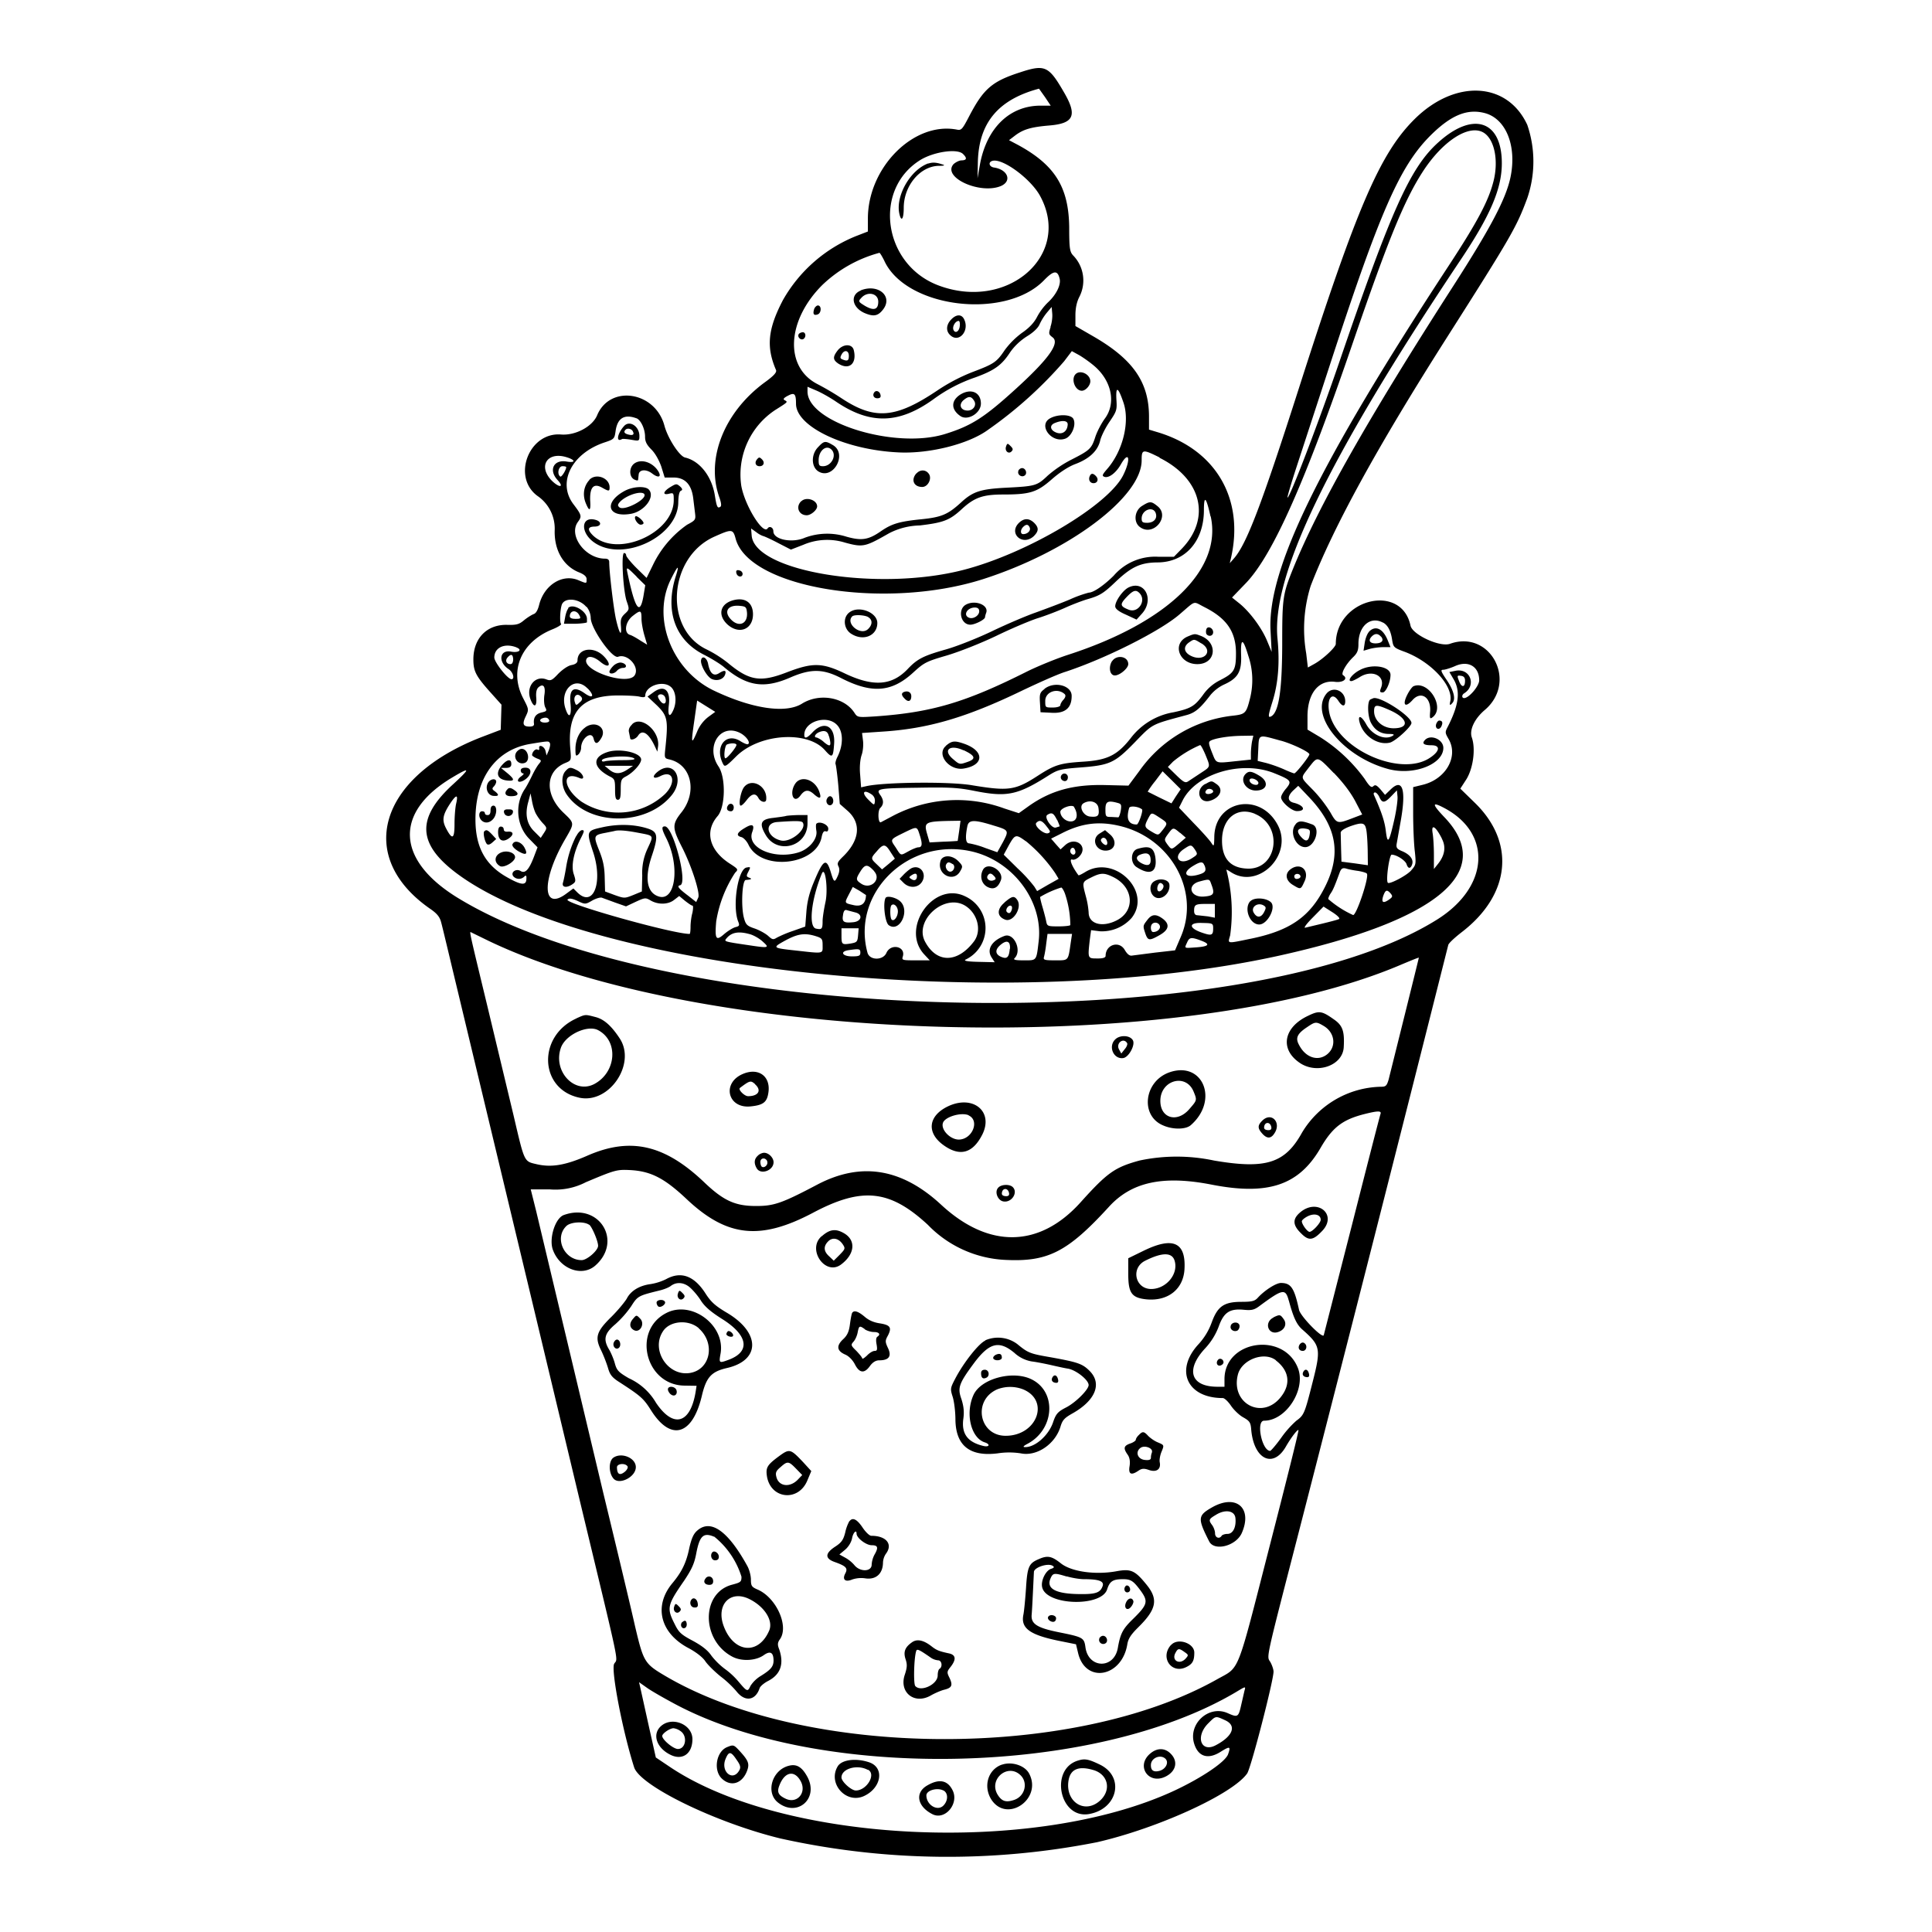 <svg xmlns="http://www.w3.org/2000/svg" id="svg" width="1024" height="1024" version="1.1">
  <path fill-rule="evenodd" d="M540.5 38.4c-14.6 4.7-19.2 8.7-26.6 22.8-3.8 7.3-4.3 8-6.7 7.5-22.8-4.4-47.1 19.9-47.2 47v7l-6.2 2.4A78 78 0 0 0 415 159c-8 15.3-9 24.8-3.7 37.1.5 1.2-1 3-6.3 6.8-21.4 15.9-31 40.6-23.7 60.8q1.5 4.3.5 4.9c-1.5 1-1.9.2-2.9-5.9-1.6-10.2-8-18.4-15.8-20.2-3-.7-9.2-10.2-11-17.1-5-18-28.8-21.6-35.6-5.3-2.5 6-11.5 10.8-19.1 10.2-17-1.4-26.2 22.4-12.6 32.5a21 21 0 0 1 9.2 18.3c-.3 10.5 4.6 19 13 22.3q4 1.6 3.9 3.6c0 2.4.2 2.4-4.4.5-8.4-3.5-18 2.5-20.7 12.9q-1.1 4.5-3 5.1c-1 .4-3.3 1.8-5 3.2-2.6 2.2-4 2.6-8.7 2.5-10.9-.4-18.2 7-18.2 18.3 0 6.2 1.3 8.8 8.9 17.3l6 6.7-.2 6.6-.2 6.7-10.5 4c-54.3 21.2-66.7 63.5-26.6 91.1 3.3 2.3 4.8 4.1 5.5 6.9.6 2 4.6 19 9.1 37.7L282.1 690l25 104.5c22.4 93.2 20.4 83.7 18.4 87.4-1.7 3.4 4.5 35.7 10.6 54.8 3.1 9.8 43.1 29.3 77.4 37.7a409 409 0 0 0 168 2C613.7 969 653.2 951 661 940c2-2.7 14-49.2 14-54 0-1.2-.8-3.5-1.7-5.1-2-3.3-2.9.8 15.6-70.9a61051 61051 0 0 0 78.7-309.1c.2-1 3.5-4 7.1-6.8 25.7-19.7 28.7-47.2 7.3-68.3l-8-7.8 3.3-5.1c3.5-5.8 4.9-16 2.8-22-1.4-4 1.4-10 7-14.7 17.4-15 2.8-42.5-18.5-35-5.3 2-20-4.8-21-9.6-4.8-22.8-39.6-14.2-39.6 9.7 0 1.7-6.6 7.9-11.2 10.5l-3.6 2-.9-7.6a76 76 0 0 1 2.4-35.7c12-31.1 35-73.1 71.8-131 35-55 37.3-59.2 43-74.5a60 60 0 0 0 0-38.8c-10.5-22.8-38-24.4-59.5-3.3-18.5 18.2-30.8 46.8-61.5 142.7-19.9 62.1-27.8 82.8-34.5 90.4l-2.2 2.5.6-2.5c7.3-31.6-8-57.8-39.1-67l-4.3-1.3v-6.8c0-18.4-8.5-30.6-30-42.9l-9-5.2v-5.7q0-5.6 2-9.6a19 19 0 0 0-3.3-22.2c-1.7-1.9-2-3.8-2-15-.3-21-7.5-32.7-26.8-43.3l-5.1-2.7 3.4-2.6c4.3-3.2 8.5-4.4 18.1-5.2 13-1.1 14.8-5.4 7.5-17.8-8-13.8-10-14.7-23.3-10.3m13.4 13.1 3 4.5h-5.4c-16.2 0-28.3 11.6-32 30.6l-1.4 7.9.2-9c.6-20.6 11-32.8 32.4-38.5zM787.2 60c11.1 3.1 16.8 17.5 13.4 33.9-2.4 11.5-10.6 27-30.6 58.1-45 70-70.8 115.6-84.4 148.8-5.8 14.3-6 16-6 41.2-.1 23.9-1.8 35.2-5.7 37.6-2 1.1-1.8-.2.5-7.6q4.6-14.5 2.7-33.5c-3.3-33.3 26.4-94.9 96-199.2C790 114.3 796 100 796 86.5c0-22.6-15.2-27.7-33.6-11.1-14.9 13.3-25 35.9-52.4 116.1-10.8 31.6-26.7 73.2-27.6 72.2-.2-.2 1.8-7 4.5-15.3L705 193c26.3-80.7 36.9-104.8 53-121 11-11 19.7-14.6 29.2-12m-.4 10.6c5.4 3.8 7.5 14.7 4.8 25.4-2.6 10.4-8.6 21.7-23.8 44.9-69 105.3-96 160.8-94.4 193.1l.6 11.5-2.4-5.8c-2.9-7-9.2-15.4-14.6-19.8l-4-3.2 7.7-8c14.2-15.2 31.3-53.7 56.8-128.4 18.2-53 26.7-73.9 36.4-89 10.9-17 25.3-26 32.9-20.7m-276.4 11q3.4 3.3-.7 3.4c-1.3 0-3.2 1-4.3 2-6.2 7 14 16.2 25.1 11.6 6-2.6 3.7-8.7-3.6-9.8-2.8-.4-3.3-3.1-.6-3.6 5.6-1.1 20.2 9.8 25 18.7 17 31.3-17.3 61.3-54.1 47.3-29.1-11.1-34.7-50.7-9.4-66.4 7.2-4.4 19.6-6.2 22.6-3.2m-18.4 5c-9.4 3.4-17.2 16.9-15.4 26.3 1 5 2.4 3.5 2.4-2.7 0-11.7 8.6-22 18.4-22.3q5 0 1.6-.9c-3-1-5-1-7-.3M468.6 138c11.3 25.2 64 31.8 84.7 10.6 5.1-5.3 7.2-5.5 8.3-1 .9 3.3-1.8 8.7-6.3 12.8a32 32 0 0 0-5.6 7.5q-2.3 4.6-8 8.5a43 43 0 0 0-9.2 9.2c-4.3 6.4-5.7 7.3-17.1 11.6a97 97 0 0 0-18.5 9.7c-22 14.8-33.1 15.8-50.4 4.5a147 147 0 0 0-13.2-7.8c-17.6-9-16.4-33.7 2.6-52.6a70 70 0 0 1 30.2-17c.3 0 1.4 1.8 2.5 4m-12.4 16c-5.7 2.3-4.7 8.9 2 11.9 4.7 2 7.1 1.7 9.8-1.8 5.5-7-2.5-13.9-11.8-10.2m9.3 6q0 6.5-7.4 2c-3.2-2-3.3-2.2-1.5-4.1 3.3-3.6 8.9-2.3 8.9 2.1m-34 4q-1.2 3.9 2 2.7c1.9-.8 2-4.7 0-4.7-.7 0-1.7 1-2 2m125.4 9.3c-1.2 3.7-1.1 4 1 5.6 4 3-2.1 11.5-19.7 27.5-16.6 15.1-23.4 19.4-37.2 23.7-26.5 8.3-73-6-73-22.5V205l4.7 2c2.6 1.1 7.2 3.7 10.3 5.8 18.2 12.4 33.5 12 51.9-1.3A82 82 0 0 1 517 200c10.1-3.7 13.9-6.4 18.4-13.3q3.5-5 9-8.5c3.3-2 5.8-4.4 6.6-6.3a29 29 0 0 1 3.8-6.1l2.6-3.1.3 3.4c.2 2-.2 5.2-1 7.3m-52.6-4c-2.6 2.7-2.8 6-.6 8.1 4.6 4.7 10.7-2.2 7.4-8.5-1.4-2.6-4.2-2.4-6.8.4m4.6 3.4c-.3 3-2.5 4.2-3.4 1.9-.6-1.7 1.1-4.6 2.8-4.6.5 0 .8 1.2.6 2.7m-85.4 4.4c-.8 1.4 1.1 3.3 2.5 2.5 1.6-1 1.3-3.6-.3-3.6q-1.4.1-2.2 1m20.7 8.6c-2.7 3.5-2.6 5 .3 7 5.8 3.7 10 0 8.2-7.2-.9-3.4-5.7-3.3-8.5.2m5.9 2.9c0 2.6-.7 3-3.4 1.9-1.2-.5-1.3-1-.5-2.5 1.4-2.8 3.9-2.4 3.9.6m130 5.3c9.3 7.9 11.7 19.7 5.8 27.8-2 2.7-4.3 7.2-5.2 10-2 6.2-3 7-12.6 11.9a63 63 0 0 0-12.6 8.5c-5.7 5.4-6.5 5.6-22.1 6.4-13.4.7-17.5 2-23.7 7.7-7.1 6.5-10.4 7.9-21 9-12 1.2-15.9 2.4-21.8 6.5-6.4 4.4-10 5-17.9 2.8a34 34 0 0 0-22.2.5c-6.8 3-16.7 1-16.7-3.4 0-2-2-3-3-1.6-2.3 3.8-12.1-11.9-14-22.5a41 41 0 0 1 18-40.2c7-4.4 6.7-4.2 5-5.2q-1.6-.7 1.8-2.4c3.4-1.8 4.2-1 4.2 4.3 0 12.2 26.3 24.6 54.8 25.8 16.2.7 36.8-4.5 47-12a221 221 0 0 0 40.3-36.3l4.1-5.4 4 2.2c2.2 1.3 5.7 3.8 7.8 5.6m-9.8 4.4c-2.6 2.6-.3 8.8 3.3 8.8 2 0 4.5-2.8 4.5-5 0-3.7-5.3-6.3-7.8-3.8m25.3 14.9c3.6 10.2-.2 25.8-8.6 35.4-2.6 3-2.8 3.6-1.5 4.1 2.3.9 6.2-2 8.8-6.6 4.4-7.7 5.4-2.6 1.2 5.8-8 16-51 41.5-84.8 50.2-45.1 11.6-110.6.9-112.1-18.3l-.3-3.7 2.8 2a13 13 0 0 0 3.5 2c.4 0 4 1.6 7.8 3.6l7 3.6 6.7-2.6a32 32 0 0 1 22-1.1c9.6 2.6 10.6 2.3 23.4-5a37 37 0 0 1 16.2-4.1c12.5-1.5 15.8-2.7 22.2-8.6 6.7-6.2 11.2-7.8 21.9-7.8 14.4 0 18-1.2 25.8-8 4.2-3.7 8.9-6.8 12.7-8.2q11-4.2 13-12.3c.5-2.3 2.8-6.9 5-10.1 3.8-5.6 4-6.2 3.6-12q-.5-10.5 3.7 1.7m-131.8-5.5c-1.4 1.5-.6 3.4 1.4 3.4q2.1 0 1.7-1.7c-.3-1.8-2-2.7-3.1-1.7m45.6 1.3c-5.2 3.2-5.3 8-.2 11.5 3.9 2.7 10.9-1.5 10.9-6.6 0-5.9-5.1-8.2-10.7-4.9m7.1 3.4c1.5 2.3-.4 5.2-3.4 5.2-3.8 0-5-3.2-2.1-5.6 2.7-2.2 4-2 5.5.4m40.3 9.3c-6.6 3.6.7 13.4 8 10.8 3.4-1.2 6-7.3 4.3-10.5-1.3-2.4-8.1-2.6-12.3-.3m-219.2 0c2.3 1 4.5 5.7 4.5 9.8 0 2.5.8 4.2 3.4 6.8 2 2 4 5.6 5.2 9l1.8 5.8h4.7q9 0 10.4 10.8l1 8.2c.4 3.3.2 3.7-4.2 6a55 55 0 0 0-18.2 21.5l-3.3 6.7-5.4-5.3c-3-3-5.4-6-5.4-6.6q-.1-1.2-1.1-1.3c-1.7 0-.5 20.3 1.4 25.7 1.4 4 1.4 4.3-1 6.5-2 1.9-2.4 3-2.1 6.5.5 6-.8 4.3-2.6-3.5-1.3-5.8-3.6-25.1-3.6-30.4q0-1.8-2.2-1.8c-10.6 0-19.7-12.5-14.3-19.6 2-2.8 2-3.4-2.5-9.3-8.6-11.4-1-26.7 16.2-32.6 5.5-1.8 5.6-2 6.2-6.3q1.5-10.1 11-6.6m228.6 3.2c-.1 3.5-2.6 5.5-5.7 4.5-3.6-1.2-4.2-4-1.1-5.2 3.9-1.6 6.8-1.3 6.8.7m-235.2 1c-3.6 4-4.3 8.8-1 6.8.4-.2 2.6 0 5 .4 4 .7 4.2.7 4.2-2 0-5.2-5.3-8.6-8.2-5.2m5 3.3q.5 1.8-2.3 1.2-3.7-.8-1.8-2.7c1.2-1.1 3.8-.2 4 1.5m98 7.8c-3.9 4-3.6 10.8.4 13 7.7 4.3 15.2-9.3 7.6-14-4.2-2.5-4.8-2.4-8 1m99.7-.5c-1 2.4 1.2 4.4 2.8 2.8 1-1 .8-1.6-.5-2.9-1.5-1.5-1.7-1.5-2.3 0m-92.6 1.9c3 3 0 8.8-4.5 8.8-2 0-2.3-.5-2.3-3.2 0-5 4-8.4 6.8-5.6m173.8 4.3c22.4 11.1 27.5 32 11.9 48.2l-4.2 4.3H614a29 29 0 0 0-23.7 10c-5 5-10.7 9-13.2 9a64 64 0 0 0-10 3.6c-4.7 2-12.8 5-18 6.9-5.2 1.8-15.7 6.3-23.2 9.9s-18.5 8-24.5 9.7c-12 3.4-15.2 5-20.3 10.4-8.4 8.8-18.1 9.5-33 2.5-12.4-6-17.4-6-31.2-.7-14 5.4-19.8 4.4-31.3-5.2a63 63 0 0 0-11.1-7c-22.8-10.9-20.3-48.7 4-59.7 9.4-4.2 10-4.2 11.4 1 7 26.2 79.1 38 131 21.5 45.6-14.6 84.2-43.5 84.2-63 0-6 .5-6 9.6-1.5m-314.5-.2c5 1.5 5 3.2 0 2.3-6.8-1.1-9.5 4.6-4.7 9.8 3.7 4 1 4.3-3 .4-7.5-7.6-2.5-15.6 7.7-12.5m101 1.2c-1.4 1.7-.7 3.6 1.4 3.6 2.2 0 2.9-2 1.3-3.6-1.3-1.3-1.6-1.3-2.7 0m-64.9 2.1c-2.9 2-3 7-.2 8.5q1.8.9 2.1.3l.3-2.8c.2-2.8 4-3.1 7.2-.6 3 2.3 4.9 2 3.5-.7-2.7-5-9-7.4-12.9-4.7m-36.2 2c0 1.5-2.4 5.3-3.1 5-1.9-1.2-1-5.5 1.1-5.5q1.8 0 2 .5m239.7 2c-.8 1.8 1.5 3.6 3.2 2.5 1.7-1 .7-4-1.3-4q-1.2.1-2 1.4m-54 1.4c-3 3.4-1.4 7.2 3.1 7.2 3 0 5.2-4.3 3.6-6.8-1.5-2.4-4.6-2.6-6.6-.4m91.7 1.7c-.7 1.8.3 3.5 2.1 3.5 2 0 2.8-1.9 1.5-3.5q-2.5-2.9-3.6 0m-265.1 1.8c-3 3.2-3.7 7.8-2 12.1q3 7.4 2.4-1.4-.3-10.3 6.2-6.7c3.7 2.1 4.1 2.1 4.1-.1 0-5-7.2-7.7-10.7-4m43 3.8c-4 2.4-4.4 4.5-.8 3.6 2.4-.6 2.5-.4 2.5 3.4 0 17.5-30 30.7-42.7 18.8q-4.8-4.7.7-4.8c3.8 0 4-2.7.4-3.6-7.6-2-8 6.8-.6 12 15.2 10.7 44.2-3 44.6-21q.1-5.8 1.4-6.4 1.5-.5-.5-2.3c-1.8-1.5-2-1.5-5 .3m-24.7 2.3c-10.7 6-8.6 13.9 3.3 12 7.2-1 13.4-8.8 10-12.8-1.8-2.2-8.8-1.8-13.3.8m10.8 1.6c1.6 2.5-10.6 9-13.2 6.9-1-.9-1-1.4.3-2.9 3.4-3.6 11.6-6.2 13-4m83 3.7c-3 3-1.2 7.4 3 7.4 2.2 0 5.5-2.8 5.5-4.7 0-3.4-5.8-5.3-8.4-2.7m217 8c6.2 28.1-22.7 56.2-75.4 73.3-6.5 2.1-16.2 6.1-21.7 8.8-33 16.6-50.8 21.8-80.6 23.9-9.4.6-9.5.6-11.2-2-5.4-8.2-18.6-10.5-27.8-4.7-8.6 5.3-26.4 2.7-46.7-7-22.2-10.7-33-38.5-22.7-59q5.8-11.6 2.4-1c-5.5 18-.1 33 14.5 40.7 4.4 2.2 9.6 5.4 11.5 7.1 12 10 21 11.4 35.1 5.2 10.7-4.6 17.1-4.5 26.5.3 16.5 8.5 27 7.7 38.5-2.9 5.7-5.2 6.8-5.8 17.8-9 6.7-2 17.8-6.4 26-10.3 7.8-3.8 17.7-8 22-9.4 4.2-1.3 10.7-3.8 14.5-5.5 3.7-1.7 9-3.7 11.6-4.5 7.1-2 8.9-3.2 15.8-9.8 8-7.5 12.8-9.7 21.6-9.8 14.7 0 24.6-11.1 24.7-27.5q0-12.6 3.5 3.1m-36.2-5.6c-4.2 2.5-4.8 8.9-1 11.4 7.1 5 16-5.9 9-11.3-3.2-2.6-4-2.6-8-.1m7.2 4c.9 2.8-1.1 5-4.6 5-2.4 0-2.9-.4-2.9-2.3 0-4.6 6.2-6.8 7.5-2.7m-275.8 1.6c-1 1 1.2 4.4 2.8 4.4q1.3-.1 1.5-.8c0-1.3-3.6-4.3-4.3-3.6m203.2 3.5c-5.6 5.6 2 12.4 7.9 7 2.7-2.7 2.8-4.5.2-7.1q-4-3.8-8 0m5.7 2.6c.6 1.6-1.2 3.4-3.5 3.4-1.5 0-1.6-2.2 0-3.8q2.4-2.4 3.5.4m-208.4 26 4.6 4.5-1 6c-1.9 10.4-4.5 6.4-8.5-12.9-.6-3-.3-2.9 5 2.4m52.8-2c.4 2.2 3.3 2.6 3.3.4q-.2-1.4-1.8-1.8-2-.5-1.5 1.5m207.8 7.6c-3 1.5-7 7.2-7 9.9q-.1 2 5.7 4.5l5.6 2.6 2.9-3.2c6.7-7.5 1.3-18-7.2-13.8m5.8 2.9c4 4-.7 11-5.8 8.8-4.5-1.8-4.6-2.8-1-6.6s5-4 6.8-2.2m-293 7.3a10 10 0 0 1 2.2 5.9c0 5.5 11.4 21.8 14.5 20.6 5-1.9 11.6 5.4 8.8 9.8-3.6 5.7-28-2.4-25.6-8.5.8-2 3.9-1.5 7.3 1.3 4.9 4.1 6.4 1.6 1.8-3-5.4-5.4-13.8-4-13.8 2.3q0 1.9-3.2 2.5c-1.8.3-4.7 2.3-7 4.6-3.3 3.5-4 3.9-6.3 3-6-2.3-11 3.9-8.4 10.6 1.8 4.7 3.5 4 3-1.2q-.3-4 1.3-5.3c2.5-2.1 3.8-.3 3 4.4-.3 2.5-.1 5.1.5 6.3 1 1.8.7 2.1-1.8 2.7q-4.7 1-4.2 5.8.4 1.7-2.3 1.7c-3.5 0-4-1.4-2-5.5 1.7-3.6 1.6-3.7-1.5-9.7-7.4-14.5-1-29.6 15.5-36.3 3-1.2 5-2.5 4.7-2.9-.8-.7-.6-7 .3-10 1.3-4.2 9.1-3.7 13.1 1m77.6-3.5c-6.9 2-8.1 8-2.7 12.9 6.2 5.4 13.4 2.4 13.4-5.5 0-6.3-4.3-9.2-10.7-7.4m123.7 2.2c-4.7 2.4-3 10.7 2.2 10.7 2.4 0 7.8-2.7 7.8-4 0-.4.3-1.5.6-2.3 1.5-4-5.6-7-10.6-4.4m126.1 1.3c12 6 16.9 13.1 16.9 24.6 0 8.9-1 10.4-8.4 14.2a24 24 0 0 0-9 7.7c-4.5 6.1-6.4 7.3-15.6 9.3a36 36 0 0 0-23 14c-7 8.8-12.2 11.4-25 12.2-12.2.8-15 1.6-24.1 7.5-11.9 7.7-15.4 8.2-34.8 5-11.4-2-45.4-1.7-55.7.4l-3.1.7-.5-6.6c-.4-4.2 0-8 .7-10.3.8-2.1 1.1-5.6.8-7.9l-.5-4 10.3-.7c24.6-1.5 45-7.5 74.4-21.7 8.8-4.2 19.1-8.8 23-10 21-6.9 50-21.4 60.5-30.4 9-7.7 7-7.1 13.1-4m-337 .8c-.7.8-1.4 3-1.7 4.8l-.6 3.3h6.1c3.4-.1 6.1-.5 6.1-.8V328c0-4.1-7.6-8.5-10-5.7m94.8 2.2c.6 6-4.1 8.2-8.3 4s-2-8 4.4-7.4c3.2.3 3.6.6 3.9 3.4M519 324c0 2.3-3.2 4.3-5.4 3.4-3.3-1.3-1-5.4 3.1-5.4q2.3 0 2.3 2m-68.7.5c-3.8 2.7-3.2 9 1 11.5 6.4 4 13.7.9 13.7-5.8 0-5.6-9.7-9.4-14.7-5.7M307 326c1 1.8.8 2-2 2q-2.9 0-3-1.3c0-3.2 3.4-3.7 5-.7m33 1.8c0 2.2.7 6 1.5 8.8l1.5 5.1-3.6-2.2c-2-1.3-4.4-2.7-5.5-3-3.3-1-2.6-6.8 1.4-10 4.2-3.3 4.7-3.2 4.7 1.3m120-.8c2.6 1.4 2.5 4.2 0 6.5-4 3.6-12-3.1-8.3-6.8 1-1 6.2-.8 8.4.3m273 3q3.8 2.1 4.8 9.4c.6 3.6.9 4 6.7 6.1 14 5.3 25.7 18 24.1 26.1q-.8 3.3 1 1.1c2-2 1-6.6-3.2-12.7-2.9-4.3-3-5-1.6-5 1 0 3.9-.9 6.4-2 7-3.1 12.7.3 12.7 7.6 0 3-5.4 9.4-8 9.4-1.3 0-1.3-1.7 0-2.5 6.7-4.2 3.3-13.4-4.4-12l-3.4.7 2.4 4.1c3.5 6.2 2.6 13.3-3.1 24.6-1.7 3.2-1.7 3.4.4 7 5.2 9.3-1.7 21.2-14 24.1l-4.9 1.2v13.7c0 7.5.4 16.7.9 20.5.7 6.7.6 7-2 10-2.4 2.7-11.4 7.4-12.3 6.5-1.2-1.2.8-14.9 2-14.9 2.6 0 7.2 3 7.9 5 .8 2.6 2.2 2.6 3 0s-1.4-5.3-5.7-7c-2.5-1.1-2.9-1.8-2.5-4l2.1-11.8c3-16.8 1-23-5.4-16.7l-2.9 2.8-2.5-3c-2-2.2-2.7-2.5-3.7-1.6-1 1-2 .2-4.7-4a86 86 0 0 0-23.5-22l-6.7-4v-7c0-12.2 5.9-19.5 14.7-18.3 4.2.5 7-1.7 4.2-3.5-1.4-.8 1.5-6 5.5-9.8 2-2 2.6-3.4 2.6-6.8 0-9.5 6.3-14.9 13-11.3m-93.6 3.5q-.4 1.4 0 2.5c1.2 1.7 3.6 1.1 3.6-.9 0-2.3-2.9-3.6-3.6-1.6m86.2 1.4c-1 1-2 3.8-2.3 6l-.6 4 3.4-1c1.9-.5 5-.9 7.2-.9h3.7l-1.5-3.7c-2.6-6.3-6.6-8-10-4.4m-96.1 2.5c-8.4 3.7-4.5 14.6 5.2 14.6 9.9 0 11.2-11.4 1.8-15-3.1-1.2-3.2-1.2-7 .4m102.6 0c1.7 2.1.4 3.6-3 3.6-3.1 0-4-1.7-1.8-3.8q2.5-2.4 4.8.3m-95.2 3.5c6.7 4.1 1.3 10.2-5.8 6.5-3.6-1.9-3.9-4.8-.8-7 2.8-1.9 2.6-1.9 6.5.5m24.9 6.5a40 40 0 0 1 1 22.4c-2.1 8.4-2.5 8.7-9.8 9.5a70 70 0 0 0-48.9 29.2l-5.8 7.8-12.4-.3c-17-.4-29.1 3-40.8 11.4L540 431l-7.7-2.5a73 73 0 0 0-58.8 3.8l-6.6 3.5c-1.5.7-1.8-6-.4-7.5q3-2.9 0-7c-2.3-3.3-1.2-3.5 20.3-3.8 16.7-.3 21.2 0 29.7 1.7 17.1 3.4 22.8 2.3 39.3-8.2 4.8-3 6.2-3.4 16.5-4.2 16-1.2 18.5-2.4 29.2-13.4 9.7-10 8.5-9.3 27.4-14.4 4.5-1.2 7.2-3.5 12.5-10.4a21 21 0 0 1 7.2-5.7c7.6-3.4 9.6-6.9 9.2-16q-.4-13.4 3.8.6m-388-4.4c3.5 1.3 1.4 3-2.6 2.3-6.2-1.3-7.2 5.4-1.5 9.2 2.4 1.5 3.5 5.4 1.6 5.4-2 0-9.1-9-9.1-11.5 0-5.3 5.4-7.8 11.7-5.4m-1.7 6.4q-.1 2.4-1.4 2.5c-2.2 0-3-1.9-1.6-3.5q2.8-3.2 3 1m99.7 0c-1 2.2 3 9.5 5.8 10.5 2.9 1.1 5.9 0 6.8-2.4q1.2-3.5-3-.9-4.5 3-6-4.9c-.6-3-2.8-4.4-3.6-2.4m217.7 1c-2 3.2-1.2 7.6 1.5 7.6 2.6 0 7.1-3.8 7.1-6 0-4.2-6.2-5.2-8.6-1.5m-264.3 2.4c-1.2 1.2-2.1 2.6-2.1 3.1 0 1.5 2.6 1.2 4-.5.7-.8 2.1-1.5 3.2-1.5 2.6 0 1.8-2.4-1-2.8-1.1-.2-3 .6-4.1 1.7m395.7 2.2c-4 2-7 5.9-4.6 5.9.7 0 2.6-1 4.3-2 6.6-4.4 14-.9 11.5 5.5-.8 2.1-.7 2.5.9 2.5s4.1-5.4 4.1-9.3c0-4.5-9.7-6.1-16.2-2.6m55.7 5.8c0 3.6-1.9 3.6-3.2 0-1.1-2.8-1-3 1-2.7q2.3.2 2.2 2.7m-465 4c3.8 4 2.8 5.7-1.7 2.5q-8.7-6.1-7.4 5.7c.6 6.2-.7 8-2.4 3.3-4-10.2 4.5-18.7 11.4-11.5m44.3-.7c2.6 2.4 3.1 8 1.1 12.3-1.9 4.2-3 2.9-2.3-2.8 1-8.1-2.6-11-8.4-6.6l-2.9 2.1 5 4.7c5.6 5.5 6 7.7 4.5 22.3-.6 5.5-.6 5.7 2 6.3 11.7 2.6 15 17 6.7 27.8-5.2 6.5-5.2 8.3-.2 18.2 5.2 10 10 24.8 8.9 27.2l-1.1 2.4-4.2-3.3c-5.3-4-6.2-5.2-4.3-5.6 4.2-1-3.7-31.2-8.1-31.2-1.9 0-1.7 1.4.6 6 7.7 15.1 5 34.6-4.3 31-6-2.2-7.1-10-3.1-21.7 3.4-10.2 3-12.4-2.1-14.1-7-2.3-15.6-2.6-23.9-.8-9 2-8.9 2-5 13.9 5 16-.3 29-8.7 20.6l-2-2-3.4 2.5c-13.3 10.2-13.7-7-.6-29.2 4.6-8 4.7-7.8-1.3-13.5-10-9.6-9.6-21.9 1-26.3 3.2-1.3 3.2-1.4 2.7-7.3-1.8-19.7 5.8-28.4 25.1-28.5 4.5 0 9.6.2 11.4.6q3.2.8 3.2-.4c0-5.3 9.5-8.5 13.7-4.6m197.9 1c-2.4 1.8-2.7 2.6-2.4 7.2l.3 5.1 6.2.3q10.4.5 10.3-9c0-5.5-9.1-7.9-14.4-3.7m195.6-1.4c-.7.3-2.2 2.3-3.3 4.5-2.8 5.5-1.1 7.2 2.8 2.8 4.5-5 9.9-1.4 9.3 6.2-.3 3.7-.1 4.1 1.5 2.8 6.4-5.3-2.4-19.5-10.3-16.3m-46.2 4c-9.2 11.6 9.3 33.8 33.2 40 13.4 3.4 28.8-2.7 28.8-11.3 0-4.6-7-7.5-9.9-4q-2.3 2.6 3.6 2.6c4.9 0 4.5 3.2-.9 6.7-15.2 10.1-47.9-4-53-22.9-2-8 1-12.8 4.6-7.3 2 3.1 3.6 3.2 3.6.2 0-5.7-6.6-8.3-10-4m-223.7-1q-2.6.9.3 3.7c1.8 1.9 3.4 1.3 3.4-1.4 0-2-1.7-3-3.7-2.3m85.1 1.3q.8 1-.7 2.8c-1 1-1.7 2.4-1.7 3s-1.6 1.2-4 1.2c-4 0-4 0-4-3.5 0-5 6.7-7.1 10.4-3.5M308 369.3q1.3 1.4-.8 3c-1.6 1.6-2 1.6-2.4.2-1.3-3.3 1-5.7 3.2-3.2m44.5.2c1.2 3.1-.5 4.6-2.4 2.2-1-1.2-1.6-2.5-1.3-3 .8-1.2 3-.8 3.7.8m373.9 1.2c-1.8.7-1.6 8.8.2 12.3q3.1 6 9.5 6 3.8 0 2 1c-4 2.5-10.8-.4-13.9-6-2.6-4.7-4.7-5.3-3.6-1.2 1.8 7.1 9.6 12.4 16.1 10.8 3-.8 11.4-8.5 11.4-10.4 0-3.6-16.9-14.5-20.3-13.1zm-351 9.3a19 19 0 0 0-6 8c-3 7-3.2 6.3-1.4-6.1l1.5-10.6 4.8 3 4.8 3zm361.2-3.6c9.7 4.3 10.8 9.6 2 9.6-5.6 0-10.3-4-10.3-9 0-3.7 1.1-3.8 8.3-.6m-445.5 5.4q.2 1.1-2.2 1.2c-2.7 0-3.5-1.5-1.4-2.3q2.8-1 3.6 1.1m152.4 2.3c3.5 3.4 3.6 10.6.4 17-.9 1.7-1.3 3.5-1 4 .2.5.9 5.4 1.4 11l.8 10 4.2 3.7c7.4 6.6 6.4 15.8-2.9 24.6-2.4 2.4-2.8 3.2-2 4.8q1 1.9-.3 4.9c-1.7 3.9-2.1 3.7-3.7-1.6-2.4-8.1-4-7.2-9.2 5.4-2.2 5.3-3.4 10-3.8 15.4l-.6 7.8-6.5 2.3a62 62 0 0 0-8.6 3.6c-1.9 1.2-2.4 1-4.5-.9-1.3-1.2-4.5-3-7-3.9-4.2-1.4-4.9-2-5.9-5.7-1.6-5.9-1-20 1-20.1q4.4-.3 1.8-1.2c-1.6-.6-1.6-1-.4-3.3 1.2-2.4 1.2-2.5-1-2.1-4.6.8-7.6 20.3-4.5 28.5.9 2.2.7 2.6-1.4 3.1-1.4.4-4 2-6 3.7-4.3 3.8-5 2.7-4.2-6.7a66 66 0 0 1 10-25.8c1.8-1.8 1.8-1.9-3-5-10.7-7-13.2-17-6.3-25 4.2-4.8 4.5-20.5.5-26.4-7.1-10.5 1-23.1 11.5-17.7 3.1 1.6 5.6 5 4.2 5.9-.5.3-2.1-.4-3.8-1.4-8-5.3-14.3 3-9.3 12.2.8 1.4 1.7.8 6.7-4.2 12.2-12.2 37.9-14 47.2-3.3 3.8 4.3 4.3 3.9 4.8-3.5.7-9.3-5.2-12.5-11.3-6.2q-4.6 5-4.5 1.4c0-7 11.9-10.7 17.2-5.3M335 384q-2.2 2.1-1.6 4.2l.6 3c0 1.5 3 .6 4.2-1.3 2.2-3.5 5.6-1.3 8.8 5.5l1.4 3 .4-2.9c1-8-9-16.5-13.8-11.6m426.3-.4c-1 2.5 1.3 4 2.6 1.6q1.5-3.1-1.1-3.2-.8.1-1.5 1.6m-451 2c-3.3 2.2-5.3 6.7-5.3 11.5 0 3.6.2 4 1.5 2.9.8-.7 1.5-2.3 1.5-3.5 0-5 5.5-9.3 6.6-5q1.1 4.7 3.9.1c3.6-5.4-2.6-10-8.3-6m129.2 4.7c1.4 5.3.8 6-2.5 3.3a13 13 0 0 0-4-2.6c-1.8 0-.9-2 1.4-2.9q4.2-1.7 5 2.2m224.3 2.8c-.3 1.7-.6 4.6-.6 6.4v3.2l-6.7.7c-12.5 1.3-11.4 1.7-13.9-4.4-1.8-4.6-2-5.6-.8-6.3 2.3-1.3 9.5-2.5 16.3-2.6l6.4-.1zm15.4-.4c6.1 1.7 15 6 15 7.2 0 1.1-7.1 10.1-8 10.1-.4 0-3-1-5.6-2.2a72 72 0 0 0-9.3-3.3l-4.5-1.1.3-6c.4-8.4-.3-8.1 12-4.7m-387.5 1.2c.4.5.1 2.2-.5 3.8l-1.2 2.8-.6-2.5c-.7-2.5-3.8-3.6-3.3-1.2q.1 1.2-.9.6c-1-.6-2.8 1.1-2.9 2.9 0 .4 1.2 1.2 2.6 1.8 2.4.9 2.5 1.1 1.2 2.7-.9 1-2.5 3.7-3.7 6.2s-3 6-4.2 7.7c-5.2 8.2-4 19.4 2.7 26.1l4.3 4.4-1.9 5c-2.6 6.8-4.6 9-7 7.6-2.5-1.6-5.6.7-3.9 2.8a4 4 0 0 0 5.7.2q1.4-1.5 1.2 1c0 3.8-2.7 3.6-10.7-1-11.3-6.5-16.3-16-16.3-30.4 0-22 10.8-36.9 29-40 9.7-1.6 9.8-1.6 10.4-.5m210 1.5c-5.4 4.5 1.8 13.5 9.6 12 10.6-1.8 10.8-9.2.3-13-5.4-1.9-6.8-1.7-10 1m-111-.6c.5.7-4.7 7.2-5.8 7.2s-.4-6.9.8-7.3c1.9-.8 4.5-.8 5 0m248.6 5.4c2.7 6.7 2.9 6.2-2.6 9.8l-6.5 4.3c-1.5 1-2.4.6-6.3-3.2l-4.5-4.4 2.7-2.8a59 59 0 0 1 14.4-8.8c.4 0 1.6 2.3 2.8 5.1m-128.2-2.4c6.2 2.9 6.8 4.6 2.2 6.2-4.3 1.5-4.3 1.5-7.8-1.5-5.6-4.7-1.7-8 5.6-4.6m-236.5.4c-2.8 2.8 0 7.5 3.8 6.3 3.3-1 2-7.5-1.5-7.5q-1 0-2.3 1.2m47.8.5c-8.3 2.7-7.8 8.2 1.1 12.9 2.7 1.3 2.9 1.9 2.9 7 0 4.1.3 5.4 1.5 5.4s1.5-1.3 1.5-5.5c0-5 .3-5.6 2.8-6.9 4-2.1 8.4-7.1 8-9.2-.6-3.5-11.5-5.8-17.8-3.7m14 3.3q1.7 1-6.2 1c-4.2 0-8.3.3-9.2.6q-1.5.4-1.6-.4c0-2 14.1-3 17-1.2m371 7.8q7.4 7.7 11.3 14.9l3.7 7.1-5.5 2.1c-7.6 2.9-8 2.8-11.3-3.1a73 73 0 0 0-9-11.7c-7.3-7.5-7-6.2-2.5-12.2 4.8-6.1 4.3-6.3 13.2 2.9m-441.3-3.6c-3.1 4-1.8 7.1 3.3 7.6 4 .4 4-.6-.1-4l-3.3-2.7h2.8q2.8 0 2.7-2.1c0-3-2.5-2.4-5.4 1.2m66.9 1.8c-3.8 2.5-6.6 2.5-9.6 0l-2.4-2h15zm-56.5.5q.2 1.4 1.2 1.5t-1 1.6c-2.8 2-1.9 3.8 1.1 2.3 4.5-2.4 5.2-6.9 1.2-6.9q-2.5 0-2.5 1.5m23.7.3c-2.4 2.6-2.1 8.3.6 12.3 11.5 17 42.7 17.1 56 .1 6.7-8.7.5-18.6-7.7-12.1-3.4 2.7-2.4 4.3 1.5 2.3 7-3.5 8.5 3.7 2.1 9.8a36 36 0 0 1-44 3.8c-10-7.2-10.6-16.7-1-12.5 3.2 1.3 2-2.3-1.1-4-3.8-2-4.4-1.9-6.4.3m375.4 1c9.2 3.7 9.8 4.3 6.6 8.2-1.5 1.7-2.7 3.8-2.7 4.7 0 2.4 5.6 7.3 8.4 7.3 5 0 3.9-3-1.6-4.4-3.5-.8-3.6-3.5-.3-6.6l2.6-2.4 5.7 6c14.7 15.5 17.3 30 8.5 47.5-7.9 15.8-18.3 23.1-38.7 27.4-13.7 2.8-12.9 3-11.6-1.6a89 89 0 0 0-2-34.8q.2-.2 2.3 1.2c14.5 9.5 33.2-9 25-24.8-9.3-17.9-33.5-13.3-33.7 6.3-.1 5-.2 5.2-1.6 3-.8-1.3-5-6-9.3-10.4l-7.8-8.2 2-4c7.2-14 30.8-21.2 48.2-14.4M239.8 416c-19.2 17.7-18.5 31.4 2.4 47 70.5 52.4 295 74.8 436.3 43.4 83.3-18.5 114.2-44.2 87.5-72.8-7-7.3-7.2-8.8-1.2-5.7 26.3 13.4 24.7 42.2-3.3 59.6-102.6 64-408 56.9-519.5-12-32.1-20-33-45-2.5-63.3 10-6 10.1-5.2.3 3.8m383.5 6-2.4 3.8-6.2-3-6.4-3.2a47 47 0 0 1 3.9-5.5l4-5.3 4.8 4.7 4.8 4.8zm36.9-11.8c-3.3 3.3.2 8.8 5.4 8.8 6.2 0 7.2-4.7 1.8-7.9-4-2.4-5.5-2.6-7.2-.9m-97.7.8c-.8 1.4.3 3 2 3q1.4-.2 1.5-2c0-2-2.4-2.8-3.5-1m104.5 4q-.2 1-1.2 1c-2.2 0-4-1.7-3.4-2.9.8-1.3 4.6.3 4.6 2m-408-.7c-2.1 2.7-.8 7 2.3 7.4q4.7.5 1-2.4c-1.5-1-1.6-1.5-.6-2.5.7-.7 1.3-1.9 1.3-2.6 0-1.7-2.5-1.7-4 .1m162.6.8c-3.5 5-1 11.3 2.6 6.5 2.4-3.3 4.4-3.4 7.5-.5q4.7 4 2.3-2.2c-2.5-6-9.4-8-12.4-3.8m217.2.3c-5.5 3-3.3 10.7 2.6 8.9 5.5-1.7 7.2-6.2 3.4-8.8-2.7-1.9-2.6-1.9-6 0m-244.2 1.3c-2 2.1-3.4 10.1-2 10.1.6 0 2-1.4 3.2-3q4-5.2 6.2-1c1.2 2.2 4 2.7 4.1.8.7-6.9-7.3-11.6-11.5-6.9M269 418.3c-2 2-1.2 3.7 1.8 3.7 4 0 4.6-1.4 1.7-3.3q-2.4-1.8-3.5-.4m374 1.2c0 .6-1 1.1-2 1.3-2 .3-2.8-.8-1.4-2.2 1-1 3.4-.3 3.4.9m95.9 15.4c-2.7 11.8-3.5 12.9-4.4 5.4-.6-4.8-2.1-9.6-6.3-19q-.4-1.2.6-1.3c.6 0 1.7 1.1 2.3 2.5 1.5 3.3 2.8 3.2 6.4-.6l2.9-3 .3 3.2c.2 1.8-.6 7.6-1.8 12.8m-276.6-13.6q1.6 1.4 1.4 3.6c-.3 2.1-.4 2-3.7-1.3-3.7-3.8-2-5.4 2.3-2.3M284 431.2a28 28 0 0 0 3.6 5c2.4 2.5 2.4 2.7.7 5.3l-1.7 2.6-3.4-3.4q-6-5.8-3.2-15.7l1.2-4.5.8 4.2c.4 2.3 1.3 5.2 2 6.5m-42.2-5.4c-.5 2-.9 7-.9 11 0 8-1.2 8.6-4.6 2-2-4-1.7-6.6 1.7-12q5.6-8.7 3.8-1m196.4-2.2c-.8 2.1 1.3 4.2 2.8 2.7 1.3-1.3.5-4.3-1.1-4.3q-1 .1-1.7 1.6m144 4.6c.6 4.2-.2 5-4.4 4.6-3.6-.3-6.2-5.3-3.6-7 3.4-2.1 7.5-.9 8 2.4m10.3-2.6c1.8.5 2 1 1.5 4.2-.4 2-1 3.6-1.4 3.4l-3.7-.2c-2.8 0-3-.2-3-4 0-4.2 1.2-4.9 6.6-3.4m-207 1.8q-.8 2.5 2 2.6 1.3-.2 1.4-2c0-2.3-2.5-2.7-3.3-.6M260 429.5q0 2.5-1.5 2.5-1.4 0-1.5-1t-1.5-1c-1.8 0-2 3.1-.3 4.8s4.2 1.5 6.1-.6c2.2-2.4 2.3-7.2.2-7.2q-1.5.1-1.5 2.5m309.3-1.7c2.2 3.6 1.7 7-1 7.5-2.9.6-6.2-2.1-6.3-5 0-2 6.3-4.2 7.3-2.6m36 1.3c.7.6-1.8 8-2.8 8q-6.6 0-4-8.8c.5-1.3 5.1-.7 6.8.8m-338.1 1.8q.5 1.6 2.3 1.7c1 0 2.1-.8 2.3-1.7q.6-2-2.3-1.8-2.9-.2-2.3 1.8m398 .6c15 6.3 12 29-3.5 29q-14-.2-14-14.9c0-11.7 8-18.2 17.6-14.1m-105 3.1c.9 2 1.5 3.5 1.3 3.5l-1.9.6c-2.2.8-6.5-5.5-4.6-6.7 2.4-1.5 3.3-1 5.1 2.6m54.8-.9c4.2 2.8 4.2 2.7.2 7.6-1.3 1.5-1.6 1.5-4.8-.4-3.9-2.3-4-2.8-1.9-6.9 1.9-3.5 1.6-3.5 6.5-.3m-198.5-1.1c-.6.2-3.6.6-6.7 1-6.7.7-7.6 3-3.8 9.3 6.3 10.3 22 5.8 22-6.4V432h-5.2c-3 .1-5.7.3-6.3.5m9 3.5c2.2 3.6-6.4 10.6-11.5 9.5-7.5-1.7-9.2-9.2-2.2-9.8 9.8-.7 13.1-.7 13.7.3m82.9 4.3-.8 5.4s-3.4.3-7.5.4l-7.4.4-1.3-4.5c-1.8-6.1-1-6.6 11.4-6.9l6.3-.1zm18.4-2.7c8 2.4 8 2.6 4.8 8.7l-3 5.4-6.5-2.3a47 47 0 0 0-8.4-2.4q-2.8 0-1-9c.7-3.6 3.5-3.7 14.1-.4m28 .5c2 2.5 2.1 3 .8 3.5-2.2.9-7.8-4-6.3-5.5 1.7-1.7 3-1.3 5.5 2m132-1.3c-3.6 3.9-.2 12.2 5 12.2 5.1 0 8.4-10.2 3.8-12-5.6-2.1-7.2-2.1-8.9-.2m-254-.2c-.3.3-.3 2 0 3.8.7 4.3-3.9 9.7-9.5 11.4-13 4-27.6-2.5-24.5-10.8q2.2-6-4.2-2-6 3.6-1.5 4.7c1.1.3 2.8 2.1 3.7 4 6.7 14.2 36 11 38.8-4.1q.7-3.5 2.1-3t1.4-1.4c0-2.2-4.7-4.2-6.3-2.6m159.6.9c27.6 5.8 44 34.2 33.7 58.7l-3.2 7.5-10.6 1.2-12.4 1.6q-1.8.2-3.7-3.1c-3-5-10.1-2.7-10.1 3.2q0 1.5-4.5 1.4c-5 0-5 0-3.9-9.8l.7-5.2 4.7.6a21 21 0 0 0 16.8-7.1c11-14-9.1-33.8-24.6-24.3-1.8 1.1-3.4 1.9-3.6 1.7-3.5-4.7-5.2-9-3.2-8.3.8.3 2.4-.4 3.5-1.5 5.4-5.4-2-11.2-7.5-6l-2.3 2.1-2.5-2.8-2.5-2.9 5.6-2.8c10.1-5.2 19-6.5 29.6-4.2m131.8 2c.4 1.7.7 6.6.8 11l.1 8.1-7-1-7-.9-.2-6.8-.2-8.5q0-1.5 4.9-3.4c6.5-2.3 7.9-2 8.6 1.5M264 441c0 4.2 2.2 5.7 5.5 3.5 3-2 2.8-4-.4-3.7q-2 .2-2.1-1.2t-1.5-1.5q-1.5 0-1.5 2.9m223.7 2.3c1.3 4.3 1 5.8-1 5.8-.7 0-3 .9-5 2-4.6 2.5-4 2.7-7-2-3-4.4-3.2-4 5.3-8.2 6.3-3 6-3 7.7 2.4m276.5 1.2q3.5 6.6-2.2 13.6l-2 2.5V453c0-4.1-.3-9.3-.7-11.5-.8-5 1.6-3.6 4.9 2.9m-138.7-3 3 2.6-3.5 3c-4.2 3.6-4 3.5-6.3.5-1.7-2.4-1.7-2.6.4-5.5 2.7-3.6 2.7-3.6 6.4-.5m68.7.5q-.7 5.6-4.1 2.1c-3.2-3.2-2.7-5.3 1.1-5 2.9.4 3.3.7 3 2.9m-437.5-1.4c-.8.8.2 5.5 1.4 6.8q1 .8 2.9-.9l2-1.8-2.2-2.4c-2.3-2.4-3-2.7-4.1-1.7m48.7 2.5c-2.6 5-4.5 11-5.4 16.9-.5 3-1.2 6.5-1.6 7.8-.8 2.6 2 3 5.1.8 1.7-1.2 1.8-1.7.6-5.3-1.5-4.4 0-11.8 4-19.5 1.6-3.2 1.7-3.8.4-3.8-.8 0-2.2 1.4-3 3.1m32.8-1.7c8.5 1.6 8.2 1.2 5 8.2a30 30 0 0 0-2.9 14.4l-.2 8.5-4.6 1.9c-4.5 1.8-4.7 1.8-9.8 0l-5.1-1.9-.2-7.5c-.1-5.6-.9-9.2-3-14.4-3-7.6-2.9-8 3.5-9.2l4.5-.9q3-1 12.8.9m244.5.4c-4.8 3-1.8 9.7 4 9 4.3-.5 5.3-5 1.8-8.3l-2.9-2.5zm-39.1 4a80 80 0 0 1 15.6 17l1.8 3-5.7 3.2-5.7 3.3-1.5-2.4a79 79 0 0 0-8.8-9.6L532 453l2.7-5c3.3-5.8 3.7-6 8.9-2.2m43-.3q.6 1.5 0 2.2c-.8.9-3.7-1.8-3-2.8.8-1.4 2.4-1 3 .6m-315 1.9q-.4 1.5 3 3.7 6.4 3.7 3.3-2c-1.7-3-5.3-4-6.2-1.7m200.3 4.2 2.3 3.5-3.4 2.9-3.4 2.8-2.7-2.6c-3.4-3.2-3.4-3.3 0-7.1 3.4-4 4.5-3.9 7.2.5m161.4-1.2c1.5 2.4 1.5 2.5-2 4.7-6.2 3.8-10-.8-4.2-4.9 4-2.7 4.2-2.7 6.2.2m-63.4 1.2c0 1.6-1.6 1.9-2.5.4-.8-1.3.4-3.2 1.6-2.5q.8.8.9 2m33-1.6c-3.7 1-4.1 7.3-.7 9.6 7.5 4.9 11.3 2.7 10-5.5-.9-4.9-3.2-5.9-9.3-4.1m-88.8 1.2c22.4 4.7 38.9 26.5 36.3 47.9-1.2 10.4-1 10-7.8 10-4.7 0-5.8-.3-4.9-1.2 4-4-.4-13.7-5.5-11.7-6.7 2.5-9.5 7.2-6.7 11.4l1.6 2.5-8.6-.2q-8.7-.2-6.8-1.2a18.5 18.5 0 0 0-.2-33.5c-16.8-8.3-34.6 17-21.7 30.8l2.9 3.1h-7.5c-7 0-7.4-.1-6.8-2 1.7-5.4-6.4-7.2-8.7-1.9-1.8 4-8.8 4-10-.1-8.6-31.4 21.1-60.9 54.4-53.9m-248.2.6c-4 1.4-4.5 5.4-.9 7.4 2.1 1 7.9-2.4 7.9-4.8 0-2.2-3.9-3.7-7-2.6m343.8 3.2q.6 5-4 3c-3.6-1.6-4.3-3.8-1.5-4.9q5-2 5.5 1.9m-111.4 1.8c-1.8 6.9 7.1 11.2 10.5 5.1 1.5-2.5 1.4-2.9-.8-5.2-3.5-3.7-8.8-3.6-9.7 0m6.5 1.3c1.7 1 .7 4.1-1.3 4.1-1.6 0-3-2.7-2-4 .7-1.2 1.5-1.2 3.3 0m133.5.6c1.2 3 .5 4-3.6 5.1-6.7 1.8-8.3-1.2-2.5-4.7 3.9-2.4 5.3-2.5 6-.4m-175 3.2c4 4.3-1.8 9.9-6.8 6.6-3-2-3-2.5-.3-6.8 2.4-3.7 3.7-3.6 7.2.2m20.1-1.8c-1.1.4-3 2-4.3 3.3l-2.4 2.5 2.1 2.1c3 3 7.6 2.8 9.7-.4 2.8-4.2-.6-9.2-5.1-7.5m37.5 1c-1.8 3.4-.8 7.3 2.2 9q5 2.7 7.3-3.5c1.8-5-7-10.1-9.5-5.5m163.2-.4c-3.3 2.3-2.9 6 1 8.4 4.3 2.6 4.2 2.6 6.3-2 2.6-5.8-2.2-10-7.3-6.4m35.6 1c2.3.4 4.5 1 4.7 1.5 1.2 1.9-5.5 21.9-7.3 21.9a53 53 0 0 1-13.2-8.5c0-.6.6-2 1.3-3 1.3-1.9 2.2-4.1 4.7-10.9.8-2.2 1.5-2.7 3.3-2.3 1.2.4 4.1 1 6.5 1.3m-282.3 16.6c-.8 3.7-1.5 8.2-1.5 10 0 4.2-.4 4.6-3.4 4-4.2-.7-2.7-15.3 3-29.2 1.8-4.3 3.4 8.5 1.9 15.2m48.5-13.8c0 2-1.3 2.7-3 1.5-1.3-.8-1.3-1 0-1.9q3-2 3 .4m41 0c1 1.3 1 1.7-.5 2.2-2 .8-4-1-3-2.5q1.3-2.3 3.5.4m62.7.2C601 470 602 483 591.5 488c-7.6 3.7-14.5 1.6-14.5-4.4a44 44 0 0 0-1.5-8.6c-2-7.6-2-7.5 2.8-9.9 5-2.5 6.8-2.6 11.4-.4m99.6-.2q0 .9-1.5 1.3-1.7.3-1.8-1.3c0-1.7 3-1.8 3.3 0m-77.5 2.6c-3.7 2.1-2 8.9 2.3 8.9 3.3 0 6.2-3.6 5.7-7.2-.3-2.6-5-3.6-8-1.7m30.2 1.5c2 5.2 1.4 6.2-4 6.6-7.2.5-9.1-6.2-2.2-8 5.3-1.4 5.2-1.4 6.2 1.4m-25.5.4c.9 1.5-1.6 4.3-2.7 3.2-1-1 0-4.2 1.2-4.2q.9.1 1.5 1M459 474.4q-.2 6.6-6.3 5.4c-5.3-1.2-5.2-1-2.8-5.7l2.1-4 3.5 2zm105.7 0a54 54 0 0 1 2.6 15.9c-.2.4-3 .7-6.3.7-5.7 0-6-.1-6.5-2.7-.3-1.6-1.2-5-2-7.7s-1.3-5-1.2-5.2a51 51 0 0 1 11.2-5c.5.1 1.6 2 2.2 4m172.4-.8c1.1 1.4 1 1.8-.6 3q-5 3.6-3.4-1.6c1.2-3.4 2-3.7 4-1.4m-411 4.8 5.7 2 5.1-2.4c5-2.3 5.3-2.3 8-.7 4 2.3 9.3 2.2 12.5-.4l2.6-2 3 2.5c1.8 1.4 3.5 2.6 4 2.6s.4 1.7 0 3.8c-.6 2-1 5.4-1 7.4 0 2.1-.2 3.8-.5 3.8-9 0-66.7-16.2-64.7-18.2.8-.8 2.2-.7 5.3.7 4 1.9 4.2 1.9 7.8-.2 2-1.1 4.3-1.8 5.1-1.5zm143.5-2.8c-1.8 1.9-.7 13.3 1.5 14.8 5.8 4 11.4-7.8 6-12.7-2-1.9-6.5-3-7.5-2m62.8 2.7c-4.2 3.5-4 7.4.3 9 4.1 1.7 9.1-6.1 6.6-10.2-1.7-2.6-2.8-2.4-7 1.2m130.3-.7c-3.4 3.9-.2 12.3 4.8 12.3 4.3 0 9-8.8 6.3-11.7-2.5-2.5-9-2.8-11-.6M511.5 480c6.7 4.1 9 13.3 4.7 19-8.8 11.6-19.9 11.6-26-.1-5.7-11.2 10.4-25.5 21.3-18.9m-35.6 3c0 2.9-2.1 5.6-3.3 4.4-.9-.8-1-6.8-.1-7.6 1.3-1.3 3.4.7 3.4 3.3m168-.4v3.7l-3.7-.7-5.5-.6q-1.8 0-1.8-2.3c0-3.3.7-3.7 6.2-3.7h4.8zm26-2.7c1.2.8 1.2 1.3 0 3.6-1.5 2.8-3.7 3-5.3.3-2-3 2-6 5.3-3.9m-133.6 2q-.9 3-2.6 1.4c-1-1 .4-3.4 1.8-3.4q1.2.1.8 2m173.4 5.1c-.7.4-4.6 1.4-8.7 2.4l-9.2 2.2c-1 .2.8-2.2 4-5.4l5.7-5.8 4.7 3c2.8 1.8 4.2 3.3 3.5 3.6m-256.4-3.5c4.2 1 3.4 4.8-1.1 5.2-5 .5-6-.2-5.4-3.7q.4-3.3 2-2.7zm154.8 4c-2.4 3.1-2.4 3.1-1 7.3 1.3 3.7 2.1 3.8 7.4.8q7.5-4.2 2-8.6c-3.7-2.8-6-2.7-8.4.5m6.6 3c.6 1.6-1.2 3.4-3.5 3.4-1.3 0-1.7-3.2-.5-4.3 1.2-1.2 3.4-.7 4 .9m28.3 1.5c0 3.8-.9 4-6.3 2.1-7-2.5-6.6-5.4.8-5 5.3.1 5.5.2 5.5 3m-188.2 3.5c-.3 3.5-.6 3.8-4 4.4-4.6.7-4.8.5-4.8-4.3V492h9.1zm-195.8 3c116 55.5 369 62 484.3 12.3 4.8-2 8.7-3.6 8.7-3.4 0 .5-14.3 57.7-16 64.6-1 3.3-1.5 3.8-4 3.8a50 50 0 0 0-41.9 24.3c-9 16.3-19.2 19.5-46.7 14.8a95 95 0 0 0-39.4 0c-13.2 3.6-17.1 6.4-31.4 22.3-21.7 24-48.5 24.5-73.7 1.2-20.8-19.3-42.3-22.9-65.4-10.9C414 638 410 639.3 400 639.2c-10.6-.1-16.8-3-27-12.8-20.8-19.7-38.8-23.8-61.4-14-12 5.3-19.5 6.5-27.4 4.6-6.5-1.5-6.2-1-12-25.8l-14-58.4c-9.8-40.6-9.5-39.2-8.4-38.6zm138.3-3.6c2 .5 5.2 2.3 7 4 3.7 3.3 3.2 3.5-7.3 1.9-13.7-2-13.3-2-11.9-3.7 2.7-3.2 6.4-3.8 12.2-2.2m34.8 1c3.6 1.1 3.9 1.5 3.9 5 0 4.5.9 4.4-14.2 2.7-12.1-1.3-12.4-1.5-6.7-4.7 7.3-4.1 11-4.8 17-3m135.4 3.6c-1.4 9.7-1 9.3-8.2 9.3-5.6 0-6.4-.2-6-1.7.3-1 .9-4.2 1.2-7l.7-5.3h13zm70-.8q6 2.5-3.2 3.2c-7 .5-6.6.7-5.1-2.6 1.2-2.8 2.2-3 8.3-.6m-102.3 4c-.4 4.6-1.5 5.6-4.7 4.2-3.1-1.4-3.2-3.8-.2-6.3 3.3-2.8 5.3-2 5 2.1m-79.3 2c0 1.7-.7 2-4.5 2-5.1 0-6.5-2.6-1.7-3.3 5.6-.8 6.2-.7 6.2 1.3m237.5 33.4c-13 6-15.3 17.4-5.1 24.7 9.1 6.7 23.2 2 23.8-7.9.5-8.7-.6-11.7-5.5-15-6.1-4.3-7.6-4.5-13.2-1.8m-388 1.5c-20.8 9.4-19.7 37.5 1.6 42 15.8 3.4 30.3-18 21.3-31.5-4.5-6.8-8.4-10.2-13-11.3-5.4-1.4-5.1-1.4-10 .8m396.4 4.1c5.8 3.6 6.6 11 1.5 15-4.9 3.8-11.4 1.6-14.8-5.1-2-3.6-1-5.9 4.3-9.4 4.4-3 4.8-3 9-.5M317 546c11 5.8 9.7 22.4-2.1 28.6-10.5 5.4-21.8-6.8-17.7-19 2.2-7 14.1-12.6 19.8-9.6m274 5c-3.7 3.7-.8 10.5 4.3 9.8 3-.4 6.6-7.1 5.1-9.5-1.6-2.7-6.9-2.8-9.3-.4m6.3 2c.3.5-.2 2-1.3 3.2l-1.8 2.3-1.2-2.2c-1.8-3.3 2.4-6.5 4.3-3.3m22.3 15.5c-13.4 4.8-15.5 23-3.2 28.1 5.2 2.3 12.1 2.2 14.7-.2 15-13.2 6.3-34.2-11.5-27.9m-225.7.7c-11.7 4.7-8.4 18.7 4 17.3 6.7-.7 8.6-2.3 9.3-7.6 1.1-8.3-5.2-13-13.3-9.7m238.6 9.4c1.9 4.6 1.9 4.6-2.2 9.3-6.4 7.5-15.4 5-15.4-4.3 0-11 13.5-14.8 17.6-5m-232.4-3.8c3.6 3.2 1.8 6.3-3.7 6.3-2 0-5.5-3.6-4.3-4.4 5.3-4 5.7-4 8-2m102.2 11.8c-10.4 5-11.5 13.9-2.4 20.5q13.1 9.5 20.7-5.7c6-12.2-5.1-21.1-18.3-14.8m229.3 4c-.3.7-7.1 27.2-15.1 58.7l-15 58.6c-.7 1.9-12.5-10.2-13.1-13.5-2.5-11.5-4.2-14.2-9.6-14.2-2.6 0-8.8 4-12.3 7.9-1.6 1.7-3 2.1-8.6 2.1-9.3 0-12.7 2.4-15.8 11a34 34 0 0 1-7 11.5c-12.7 13.8-6 28.5 12.9 28.5.9 0 2.8 1.8 4.3 4 1.4 2.1 4.3 5 6.5 6.2 3.5 2 4 2.7 4.3 6.9 1.5 15.5 11.6 20.3 18.3 8.7 2.8-4.9 6.3-9.4 6.7-8.8.3.3-6.7 28.2-15.4 62-17.6 68.6-15.5 63.2-27.6 70-76.3 43-217.7 42.2-292.4-1.6-11.2-6.6-11.7-7.4-16.2-26.4-2-9-9.6-40.8-16.8-70.5L303.5 723l-19.3-81-2.9-11.6h10.1a35 35 0 0 0 19.1-3.8c15.9-6.7 16.5-6.8 24.1-6.4 10.7.7 17.9 4.5 29.7 15.7 21.2 19.8 38.8 21.6 66.6 6.9 26-13.8 40.7-12.3 60.9 6.4a61 61 0 0 0 41.7 18.6c22 1 32.5-4.4 54.1-28 12-13.3 28.7-17 54.7-11.9 29.8 5.8 46 .3 57.4-19.1 6.5-11.3 11.8-15.4 23.8-18.4 6.8-1.7 8.8-1.7 8.2 0m-218.3.8c6 2.7 2 12.7-5.2 12.8-4.6 0-9.7-5.3-8.4-8.9 1.1-3.2 9.7-5.7 13.6-4M669 594c-2.5 2.5-2.5 4 0 6.8q3.7 4.2 6.4 0c4-5.8-1.5-11.7-6.4-6.8m4.8 3.3q.4 1.8-1.7 1.7-2-.1-2.1-1.3c0-3.1 3.2-3.4 3.8-.4m-272.2 15.3q-2.8 2.6-.6 6.5c2 3.8 9 1.4 9-3.1 0-2.4-2.6-5-5-5-1 0-2.6.7-3.4 1.6m5 3c.7 1.6-1.4 3.7-2.8 2.8q-.7-.6-.8-2.5c0-2.3 2.8-2.6 3.7-.3m122.3 14c-2 2.2-.1 6.8 2.9 7.2 4.3.7 7.8-4.7 4.9-7.6-1.7-1.7-6.3-1.5-7.8.4m5.8 2.7q.4 1.8-1.7 1.7-2-.1-2.1-1.3c0-3.1 3.2-3.4 3.8-.4m154.3 10.3c-4.1 3.5-4 6.7.4 11 4.1 4.2 6.4 4 11.3-1.2 8.2-8.6-2.5-17.6-11.7-9.8M298.8 644c-4.6 1.7-8 12.7-5.7 18.6 3.8 10.1 15.4 14.3 22.4 8.2 14.8-13 2-33.6-16.7-26.8m401.2 2.5c0 1.7-4.4 6.4-5.9 6.4-1.2 0-4.1-4-4.1-5.6 0-.6 1.4-1.8 3.2-2.7 3.5-1.7 6.8-.8 6.8 1.9m-387.7 2.6c1.5 1.2 4.7 8.7 4.7 11.2s-5.9 7.6-8.7 7.6c-9.3 0-14.6-11.7-8.2-18 2.2-2.3 9.5-2.7 12.2-.7m123.2 6c-8 6.9 1.9 21.3 10.3 15 7.2-5.4 8-12.6 1.8-16.4-4.5-2.7-7.7-2.4-12 1.4m11.2 4.5c1.3 2 1.1 2.4-1.7 5.3l-3.2 3.2-2.4-2.3q-4.5-4-.5-8c2.3-2.3 5.6-1.6 7.8 1.8m159.4 3.2-8.2 4v8.3c0 10.2 1.8 12.7 9.8 13.5 11.3 1 19.4-5.4 20-16 .8-14.2-6-17.4-21.6-9.8m16.5 5.8c1.7 6.8-4.6 14.3-12.3 14.5-8.7.2-11.3-11.1-3.4-15q14-7 15.7.5M353 678a29 29 0 0 1-8.2 2.6c-6 .8-10.5 3.6-12.6 7.7-1 1.7-4.5 6-8 9.5-8.2 8-9 11-5.6 17.9 1.4 2.9 3 7.1 3.7 9.5 1 3.5 2.2 5 6.2 7.5 11.1 7.2 12.6 8.5 16.5 14.7 10.5 16.7 22 13.5 27-7.6 2.3-9.8 5-12.8 13.2-14.7 17.7-4 18-18.4.6-29-6.8-4-9-6-12.1-10.9q-9-13.7-20.7-7.2m12.7 4.4c1.6 1.4 4.2 4.4 5.7 6.8 2 3.2 5.2 6 11.2 9.8 13.8 8.6 15.3 17.2 3.9 21.6-5.4 2-5.5 2-4.6-3.1 2.7-15-15.3-28.5-28.7-21.6-18.3 9.3-11.1 38.2 9.5 38.5l6.5.1-.5 3.2c-2.8 17-11.8 19.5-21 5.8a32 32 0 0 0-14.4-13c-5.5-3.2-6.4-4.2-7.4-7.8-.6-2.3-2-5.6-3-7.3-3.3-5.5-2.6-8.6 3.2-13.5a54 54 0 0 0 8.4-9.5c3.5-5.5 3.7-5.6 15-8.4 2.2-.5 5-1.6 6-2.4 3-2.3 7-2 10.2.8m-6.3 3c-1 2.4 1.2 4.4 2.8 2.8 1-1 .8-1.6-.5-2.9-1.5-1.5-1.7-1.5-2.3 0m323.7 4c2.4 8.9 4.1 12.7 7.2 15.4 9.7 8.6 10 10 5.2 28.7-4 15.8-4.4 16.7-8.4 19.6a53 53 0 0 0-8 9c-2.8 3.9-5.5 7-5.9 7-4.4-.1-7.6-16-3.2-16 11.6 0 22.2-16.4 18-27.7-7.5-19.7-39-15-39 5.7v4h-4.2c-13.9-.2-16.5-9.2-5.9-20.5q4.6-5 7-11.3c2.7-7.6 5.8-9.7 13.3-9 4 .4 5.5.1 8.1-1.8 12.7-9.4 14-9.6 15.8-3m-335.1 1c0 .8.5 1.8 1 2.1 1.3.8 4.2-1.4 3.4-2.6-.9-1.5-4.4-1-4.4.5m103.7 5.4c-.3.4-.8 3-1.2 6-.5 4-1.4 6-3.7 8.1q-5.5 5.2 1.3 8.1c1.8.8 3.8 2.8 5 5.1q3.6 7.1 8 .9 2.2-3 4.9-3 7.7 0 4.7-6.4c-1.6-3.4-1.6-4-.1-6.7 2.2-4.3 1.3-5.6-4.3-6.5q-4.8-.7-8-3.5-5.1-4.3-6.6-2.1m-116 3c-2.3 2.5-2.1 4.9.3 6.2 3.2 1.7 6-3.4 3.3-6.1-1.9-2-2-2-3.6-.1m339.3-.5c-5.3 2.6-2.8 9.7 2.7 7.6 3.3-1.2 4.5-4.2 2.7-6.7s-2-2.6-5.4-1M370.3 704c9 7.9 6.3 21.9-4.6 23.7-11.7 1.9-20.9-12.2-14.3-22.1 3.6-5.6 13.5-6.4 19-1.6m282-1.4c-.8 1.8 1.3 3.5 3.3 2.7.7-.3 1.3-1.4 1.3-2.4 0-2.4-3.8-2.6-4.7-.3m-193.9 2c1.1.7 3.2 1.4 4.8 1.4 2.8 0 3.7 1.3 1.8 2.5q-1 .8-.4 4c.5 2.9.3 3.5-1 3.5-1 0-2.8 1.1-4.1 2.5q-2.3 2.1-2.5 1.5c0-.5-1.4-2.2-3.1-4-3-2.9-3-3.2-1.5-4.9.9-1 1.9-3.2 2.2-5 .7-3.5 1-3.6 3.8-1.6m-72.7 1.2q-.6.6-.7 1.4c0 1 2.9 2 3.5 1 .6-1.1-2-3.3-2.8-2.4m136.6 4.8c-3.5 1.5-11.5 11.6-16 20.2-2.6 5-2.7 5.4-1.4 9.5.8 2.4 1.5 8 1.5 12.3q.3 20.6 22.4 17.8a40 40 0 0 1 12.2 0c8.5 1.8 18.3-4.9 21.1-14.2 1-3.4 2.1-4.6 6.4-7 12.2-6.9 15.7-15.8 9-22.5-3.8-3.8-6.2-4.6-20.5-7.2-11.1-1.9-12.1-2.3-17.8-7a17 17 0 0 0-17-2m-196.9 1.2c-.8 2.1 1.3 4.2 2.8 2.7 1.3-1.3.5-4.3-1.1-4.3q-1 .1-1.7 1.6m363.7.8c-1.3 1.7-.6 3.6 1.5 3.6 1.9 0 2.6-2.7 1-4q-1.2-1-2.5.4M537.6 717a18 18 0 0 0 9.3 4.6c2.5.3 7 1.2 10.1 1.9s7 1.6 9 1.9c4.3.7 11 6 11 8.7 0 2.4-6.8 9.2-11.8 11.8-4.5 2.3-5.5 3.4-7 7.8-2.3 7-9.5 13.4-14.9 13.3q-2 0 1.2-1.7c14.3-7.5 15.8-27.3 2.5-34.1-9.9-5.1-27-.6-31 8.1-4.5 9.8-1.4 22.9 6 25.2 3 1 2.4 2.6-.7 1.9-8.5-2-11.8-6.5-10.7-14.5.5-3.6.2-6.5-1-10.3-2.2-6.1-1.4-8.3 7-19.6 7.9-10.4 13-11.6 21-5m-9.9 1.1q-1.6 1-1.2 2c1 1.4 4.5 1 4.5-.5q0-3-3.3-1.5m148.6 3c7 5.4 8 12.5 2.6 19.3-9.7 12.4-26.7 3.6-22.8-11.8 2-8 14-12.5 20.2-7.6m-30.6-.4c-1.4 1.4-.7 3.5 1 3.2q1.6-.5 1.8-1.7c0-1.6-1.8-2.5-2.8-1.5M520 727.8q0 3.6 2.6 2.5c2.2-.8 1.7-4.3-.6-4.3q-2 0-2 1.8m170.6-.3q-.5 1.5 1 2.2 3.1 1 2-2.2c-.7-2-2.2-2-3 0m-133 3q-.5 1.5 1 2.2 3.1 1 2-2.2c-.7-2-2.2-2-3 0M354 736.4c0 .7.7 2 1.5 2.6 2 1.6 3.8 0 3-2.3-.8-2-4.5-2.3-4.5-.3m188.3 0c14.3 6 7.3 24.6-9.3 24.6-14.1 0-17.6-18.8-4.5-24.6a19 19 0 0 1 13.8 0m61.3 24.2c-.9.8-1.6 2-1.6 2.5s-1.4 1.5-3 2c-3.4 1.2-3.7 2.5-1.4 5.8q1.7 2.3 1.1 6.2-1.1 6.4 4.7 2.4c1.8-1.2 2.9-1.3 5.5-.4 4 1.4 6.5-.3 5.8-4-.3-1.3.2-4 1-5.8 1.4-3.4 1.3-3.4-2-4.8-1.8-.7-4-2.3-5.1-3.4-2.3-2.5-3-2.6-5-.5m7 9.2c-.4.7-.6 2-.6 2.8q.1 1.6-3.2 1.2c-3.9-.4-5.2-4.3-2.3-6.4 2.2-1.6 6.9.2 6 2.4m-198 2.3c-5.9 4.4-6.7 5.8-6 10.4 2 12.1 16.7 13.6 21.4 2.2l2.1-5-4.2-4.6c-7-7.4-7.3-7.4-13.3-3m-87.4.5c-2.5 1.8-2.6 7.9 0 11 3 3.7 11.9-.7 11.9-6 0-4.9-7.6-8-11.9-5m96.8 5.8 3.3 3.4-2.5 2.6c-4.2 4.2-10 3.4-11.2-1.6-.6-2.2-.2-3.2 2.2-5.2 3.7-3.3 4.3-3.2 8.2.8m-89.3-1.2c.4.6-.3 2-1.6 3q-3.9 3-4-2.5c0-2 4.4-2.4 5.6-.5M642.3 799c-7.5 4.3-7.6 5.8-1.4 18 2.7 5.3 14 2.5 17.2-4.3 6-13.4-2.9-21.1-15.8-13.7m12.5 5.6c.5 4.8-1.3 8.4-4.2 8.4-1.4 0-2.8.5-3.1 1-1.2 1.9-3.5 1-3.5-1.3 0-1.3-.7-3.2-1.5-4.3-2-2.7-1.9-3.2 1.8-5.4 5-3.2 10.1-2.4 10.5 1.6m-204.6 1.6a22 22 0 0 0-2.2 6c-1 4-2 5.4-5.4 7.6q-8.2 5.4.1 8.2c5.8 2.1 6.8 3.2 5.3 6-1.7 3.2 0 4.7 3.6 3.2a15 15 0 0 1 7.3-.6c5.5.7 9-2.6 9.1-8.3a9 9 0 0 1 1.5-4.7c3.9-5.1.3-9.6-7.7-9.6-1 0-3-2-4.5-4.2q-4.5-6.8-7-3.6m-80.7 5c-2 1.7-3 4-4.2 9-1.6 8-4 12.9-9 18.9-10 12-6.6 26.2 8.1 34.2 4.4 2.3 8 5.1 9.4 7.3 1.4 2 5 5.5 8.1 8a55 55 0 0 1 8.3 7.8c4.5 5.8 10.1 5 12.3-1.6.3-1 2.3-2.7 4.4-3.8q10-5.1 6-16.8c-1-2.5-.9-3.6.4-5.4 4.9-7-2.1-22.3-12.1-26.4-2.9-1.3-3.3-1.9-3.3-5.2 0-2-.8-5.1-1.8-7-10.2-18.6-19.4-25.3-26.6-19m84.4 1.7c0 2.2 5 6.1 8 6.1 3.3 0 3.7 1.2 1.5 5a13 13 0 0 0-1.5 5.3c0 3.8-6.2 4-9.2.2a18 18 0 0 0-5-4l-2.9-1.6 3-2.5c1.8-1.5 3.3-4 3.7-6 .5-3 2.4-5 2.4-2.5m-75.5 1.5a44 44 0 0 1 14.5 21.3c0 2.7-.4 3-4.9 4.2-16.7 4.3-16.5 29.7.3 38.3 5 2.5 12.4 2 16.5-1q5-3.5 5.1 2.8c0 3.2-1.3 4.9-6.8 8.3a17 17 0 0 0-5.4 5.2c-1.5 3.3-1.8 3.2-6.2-2a40 40 0 0 0-7.5-7 38 38 0 0 1-7-6.9c-2-3-5.2-5.4-10-8-6-3.2-7.3-4.3-9.5-8.8-4.3-8.5-4-10 5-23 4-6 5.4-9 6.4-14.3 1.8-9.5 3.8-11.4 9.5-9m-.9 8.2c-1.4 1.5-.5 4.3 1.4 4.3q2 0 2-1.9c0-1.9-2.3-3.5-3.4-2.4m172.9 3.7c-5.2 2.2-6 4-6.7 15.5-.4 5.8-1 12.1-1.4 14-1.4 7 3.3 10.5 18 13.6l9.9 2 1.2 5c4.1 16 23.2 12.3 26-5 .5-3 1.9-5.1 5.6-8.8 9.9-9.7 11-15 4.5-22.9-6.1-7.5-8.2-8.4-15.9-7-11 2-23.6.3-29.3-4.1-5-4-7.2-4.4-11.9-2.3m7.4 3.5q1.6.9-.8 1.6c-2.9.9-5.6 6.5-4.7 9.9 2.4 9.6 31.4 10.4 34.4 1 1.4-4.3 3-5.4 8.4-5.4 4.2 0 5.5.9 9.3 6 4.3 5.9 3.8 7.5-4.4 15.5-5 4.9-6.3 7.4-7.6 14.8-1.9 11.5-15.7 11.2-17.2-.3-.7-5-1.3-5.3-14.2-7.9-11.4-2.3-14.7-4.4-14.3-9.2.3-3 1-18.9 1.2-22.7 0-2.4 7.4-4.9 9.9-3.3m7.5 5.6c2.7.8 6.8 1.5 9.1 1.5 7.8 0 10.6 1 10 3.4-1.2 3.7-3.5 4.6-12 4.5q-19.3-.1-15.7-8.3c1.3-3 2-3 8.6-1m-191.4 1c-1.5 1.7-.5 3.4 2 3.4q2 0 2-1.9c0-2.4-2.5-3.4-4-1.6m222.6 4.2c-1.2 1.2-.6 3.3.9 3.3q1.3-.1 1.5-1.4c0-1.7-1.4-2.8-2.4-2m-199.3 7c8 4 12.6 11.4 10.4 16.6-5.6 13.1-18.6 12-24-2-4.5-11.5 3.3-19.8 13.6-14.6m-30.6 0c-1.6 1.6-.7 4.4 1.4 4.4q2.2.2 1.7-2.2c-.3-2.2-2-3.3-3.1-2.2M597 849c-1.7 3.2.5 5.3 2.6 2.5.8-1 1.3-2.4 1.1-2.9-.6-2-2.6-1.7-3.7.4m-239.6 2.4c-1 2.4 1.2 4.4 2.8 2.8 1-1 .8-1.6-.5-2.9-1.5-1.5-1.7-1.5-2.3 0m198.2 5.6c-1 1.5 2.3 3.6 3.6 2.3.5-.5.7-1.5.4-2.1-.9-1.3-3.3-1.4-4-.2m-194 2.8c-1.2 1.2-.6 3.3.9 3.3q1.4-.2 1.5-2-.2-3.1-2.3-1.3m221 8.7c-.8 2 1.5 3.7 3.2 2.6 1.7-1 .7-4-1.3-4q-1.2.1-2 1.4m-99.3 2.1c-3.7 2.6-4.6 5.1-3.3 9 .9 2.7.8 4.3-.4 8-3.3 9.4 5 16.2 13.8 11.1 2.3-1.3 5.4-2.6 7-3 4.1-1 4.7-2.3 2.9-6.2-1.5-3-1.5-3.4.6-6q4.4-5.7-.6-7c-5.6-1.2-6.9-1.7-9.8-4q-6.3-4.8-10.2-1.9m137.4 1.3c-6.1 6.7.3 15.8 8.2 11.7 3.2-1.6 4.1-3.3 4.1-7.6 0-5-8.8-8-12.3-4m-127.2 6.8a8 8 0 0 0 3.7 1.3c2 0 2.5 3.4.8 4.5-.6.3-1 1.9-1 3.5 0 4.8-9 9-11.9 5.6-1-1.2-.7-14.7.5-18.5.4-1.3 1.3-1 7.9 3.6m134.3-3.1c2.2 1.5 2.2 1.7.6 3.5-3.2 3.5-7.6 1-5.4-3 1.3-2.5 1.9-2.6 4.8-.5M358 903.3c77.4 41.1 222 38 297-6.4 5.3-3.2 5.3-3.2 4.6-.8l-1.7 7.4c-1.5 6.7-1.8 6.9-7.2 4.5-10.1-4.5-21.2 5.8-17.7 16.4 2.2 6.8 7.4 8.3 14.1 4 4.8-3 5.3-2.8 3.8 1.4-1.4 4-13.8 12.4-28.3 19.2-74 34.5-207.7 28.1-268-12.8l-7-4.7-3.8-17-4.4-19.9-.7-3 4.4 3.1c2.4 1.7 9.1 5.5 14.9 8.6m291.2 8.4c6.4 2.8 4.4 8.4-4.6 13.2-8 4.4-11.3-4.4-4.2-11.5 4-4 3.8-4 8.8-1.7m-299 3.3c-4.6 4.3-2.2 11.4 5 15 6.4 3.3 11.8-.4 11.8-8.2 0-7.9-10.9-12.3-16.8-6.8m10.6 2.6c3.7 2.6 2.7 9.4-1.5 9.4-2.4 0-8.3-4.9-8.3-6.9 0-1.3 4-4.1 6-4.1a8 8 0 0 1 3.8 1.6m24.6 8.4c-5.7 2.3-7.4 12-3 16.5 4.9 4.9 11.2 2.9 13.7-4.3 1.2-3.5.5-5.2-4.4-10.5-2.8-3-3.1-3-6.3-1.7m224.4 3.3c-8.1 6.6-1 17 8.2 12.2 5.4-2.8 6.5-8 2.5-12-3-3.1-7.1-3.2-10.7-.2m-219.4 3.4c2 2.8 2.3 4 1.5 5.5-3.4 6.4-10.2.8-7.3-6 1.7-4.1 2.8-4 5.8.5m227.5-.3c1.7 2-.2 5.4-3.4 6.2q-4.6 1.2-4.5-3.1c0-3.9 5.5-6 8-3m-46.5.6c-15.3 4.4-10 31 5.6 28.4 15.3-2.6 19.2-19.7 5.9-26.2-6-2.9-8-3.3-11.5-2.2M444 936.2c-5.4 9 4.3 20 13.8 15.8 9.3-4.2 11.2-15 3-17.9-7-2.4-14.6-1.5-16.8 2.1m87-.9c-7.4 2.6-10 11.6-5.5 18.6 8.3 12.5 27-.4 20-13.8-2.2-4.3-9.1-6.6-14.4-4.8m-112.6.5c-9.3 2-13 14.4-6 19.7 10 7.7 21.4-2 15.6-13.4-2.8-5.3-5.6-7.2-9.6-6.3m41.6 2.2c4.4 2.4-.7 11-6.5 11-2.4 0-7.6-4.7-7.6-6.9 0-4.7 8.4-7.1 14-4m119.3 0c8 2.2 10 10.6 3.7 16.3-8.2 7.4-18.7.4-16.6-11q1.6-8.6 12.9-5.3M541 941c4 4 2.2 11.1-3.5 13-4.4 1.5-6.6.7-8.8-2.9-4.8-8.2 5.6-16.8 12.3-10.1m-116.6 3.1c3.3 6.1-2 12.2-8.1 9.2-3.8-1.8-4.6-3.5-3.2-7 2.8-7.3 8-8.3 11.3-2.2m67.1 2.2c-6.7 3.8-5.4 11.1 2.6 15.2 6.8 3.6 14.5-5.7 10.7-12.8q-4-7.8-13.3-2.4m8.6 2.7c2.5 1.4 2.5 5.4-.1 8-3.2 3.2-9-.4-9-5.4 0-2.7 5.8-4.3 9-2.6"/>
</svg>

